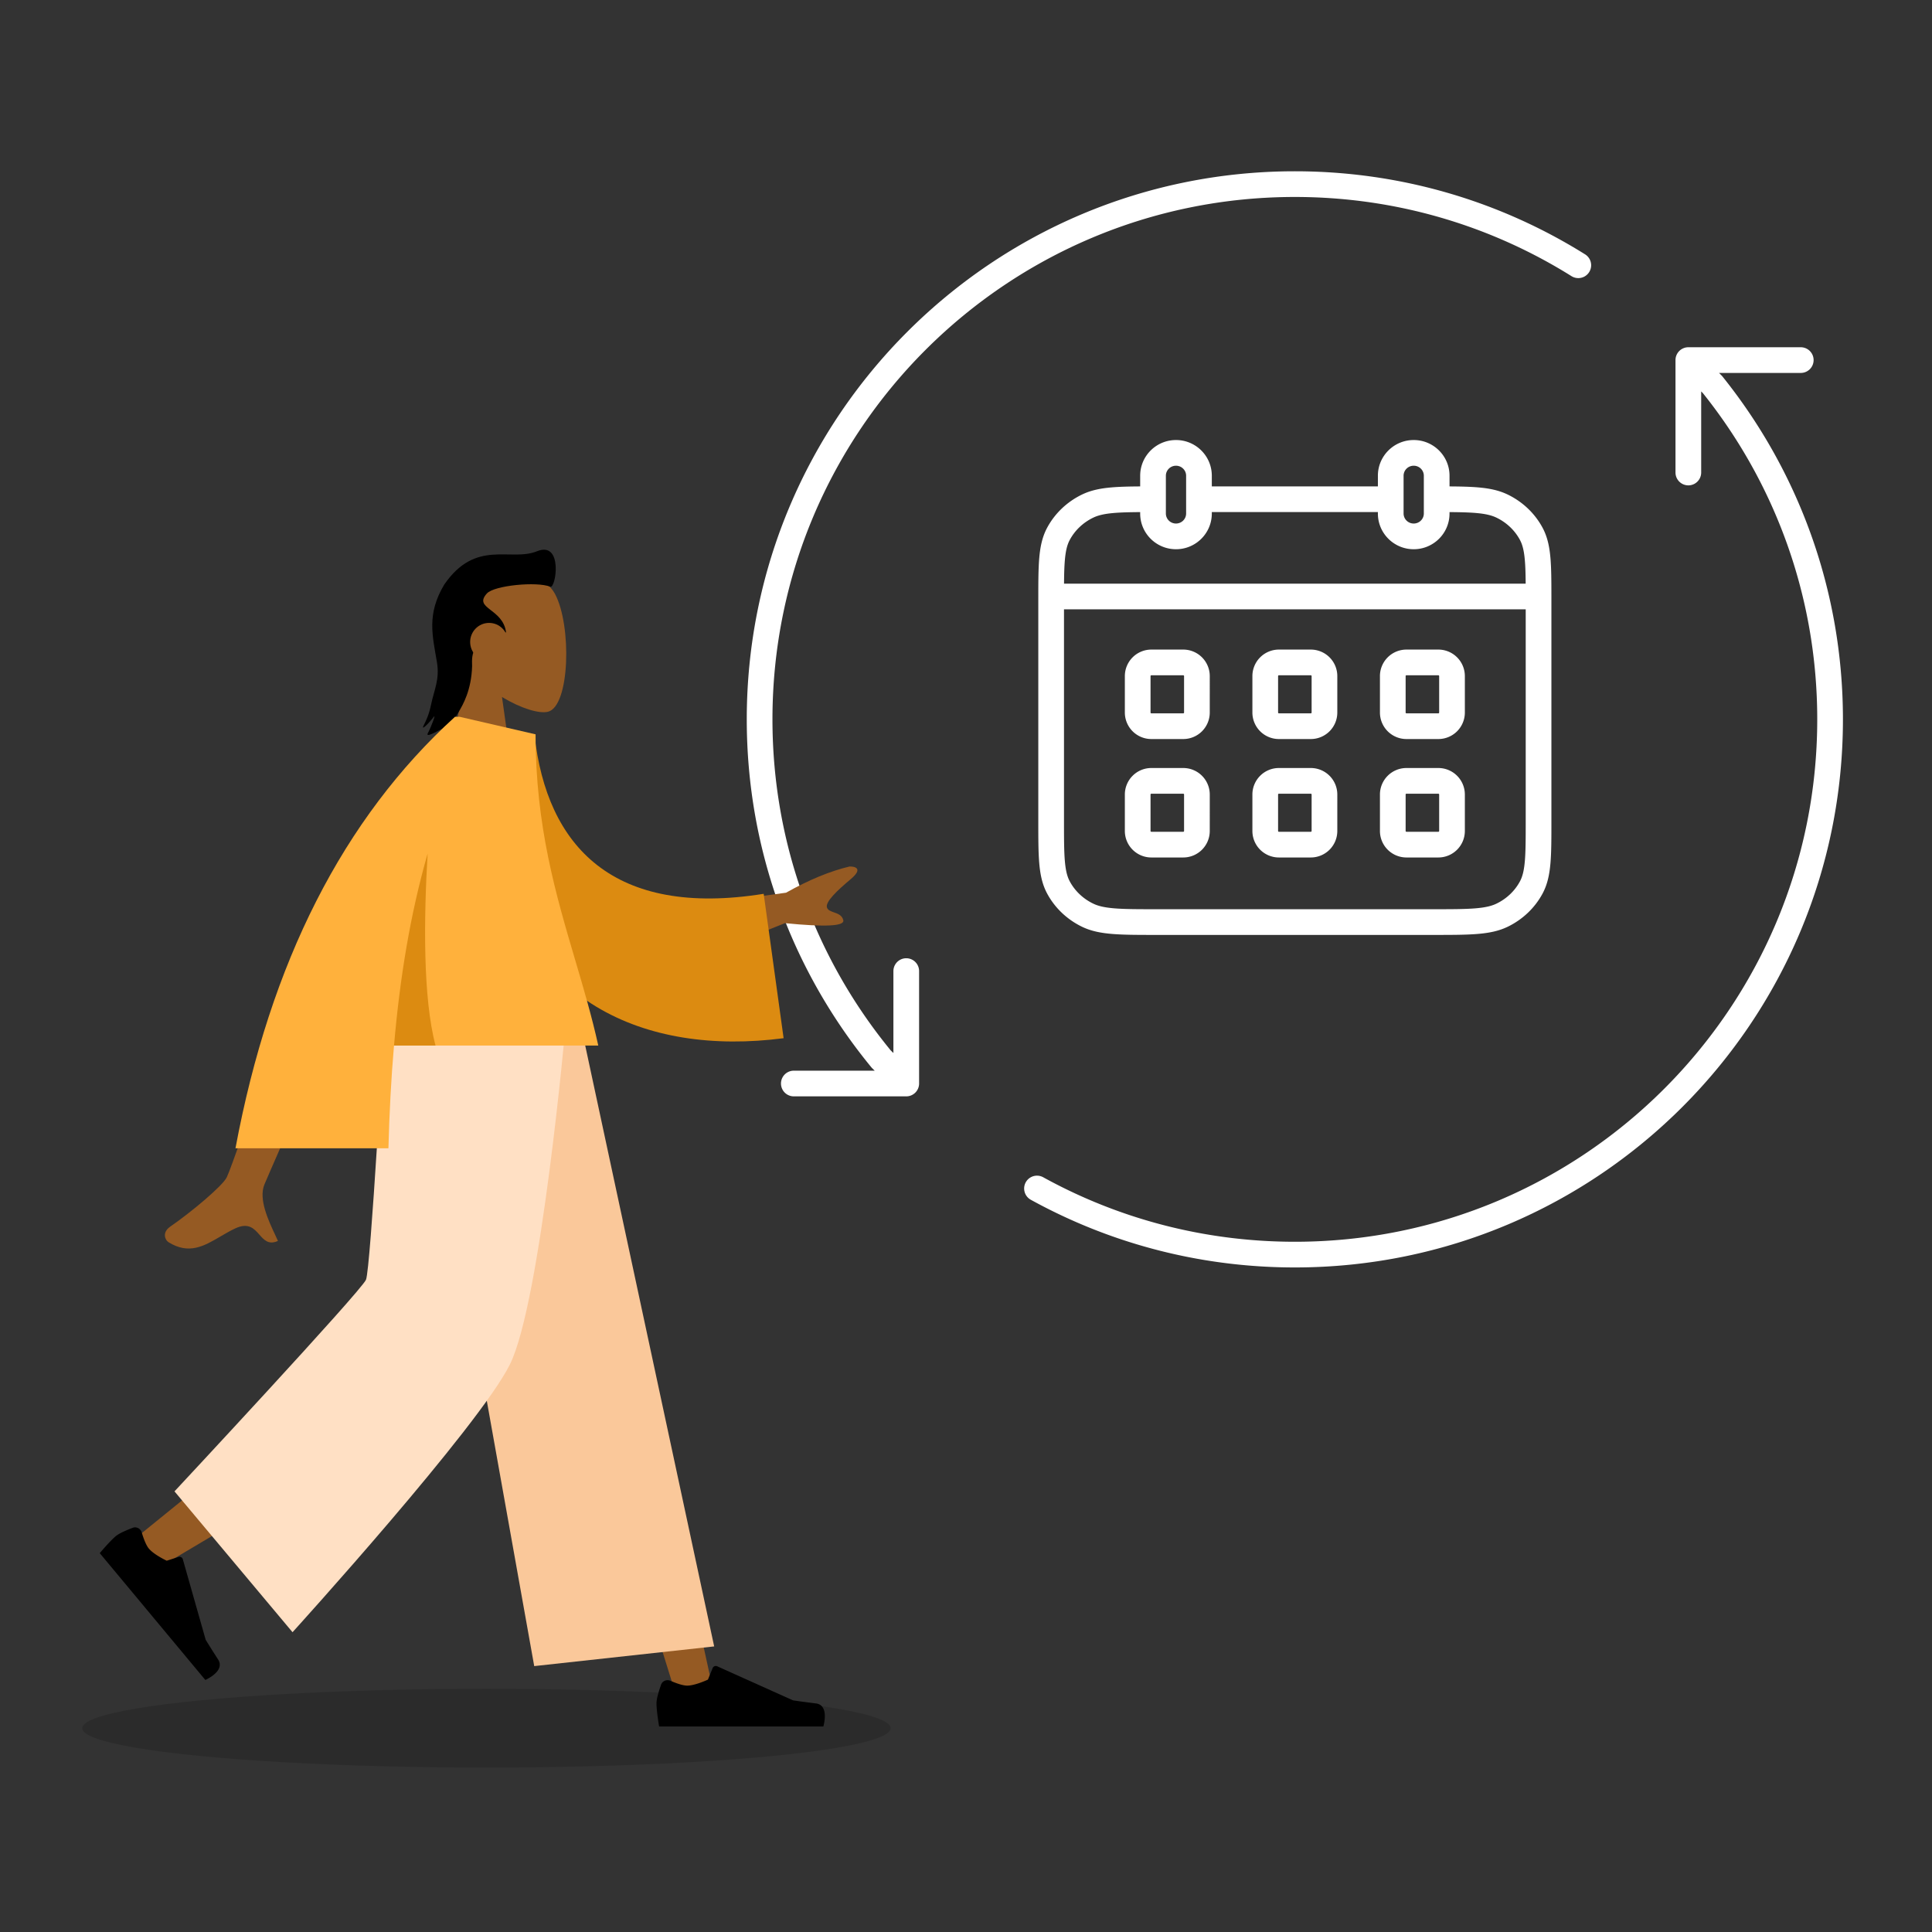 <svg xmlns="http://www.w3.org/2000/svg" width="564" height="564" fill="none"><rect width="100%" height="100%" fill="#333333" stroke="none"/><path fill="#fff" fill-rule="evenodd" d="M378 57.5c29.672 0 57.354 8.47 80.774 23.124a3.75 3.75 0 0 0 3.978-6.358C438.174 58.888 409.119 50 378 50c-88.366 0-160 71.634-160 160 0 38.553 13.64 73.93 36.355 101.554q.13.159.276.301l.719.702h-23.611a3.75 3.75 0 0 0 0 7.5h32.819a3.75 3.75 0 0 0 3.75-3.75v-32.82a3.75 3.75 0 0 0-7.5 0v23.918l-.79-.772C238.445 280.325 225.5 246.679 225.5 210c0-84.223 68.277-152.5 152.5-152.5m151.438 47.62a3.75 3.75 0 0 0-3.75-3.75h-32.819a3.75 3.75 0 0 0-3.75 3.75v32.819a3.75 3.75 0 1 0 7.5 0V114.26l.484.491c20.9 26.099 33.397 59.21 33.397 95.249 0 84.223-68.277 152.5-152.5 152.5-24.497 0-47.634-5.773-68.136-16.03a146 146 0 0 1-3.244-1.672q-1.037-.55-2.064-1.115a3.75 3.75 0 1 0-3.617 6.57q1.077.593 2.165 1.17 1.69.897 3.404 1.755C328.029 363.944 352.312 370 378 370c88.366 0 160-71.634 160-160 0-37.876-13.166-72.688-35.167-100.093a4 4 0 0 0-.255-.286l-.741-.751h23.851a3.75 3.75 0 0 0 3.75-3.75m-106.285 33.762c0-5.774-4.698-10.425-10.456-10.425s-10.456 4.651-10.456 10.425v3.104h-48.482v-3.104c0-5.774-4.698-10.425-10.456-10.425s-10.456 4.651-10.456 10.425v3.114c-3.258.021-6.02.086-8.388.291-3.267.283-6.06.851-8.627 2.099-4.349 2.114-7.917 5.504-10.165 9.714-1.396 2.616-1.996 5.475-2.282 8.815-.257 3.005-.277 6.67-.278 11.19l-.001.03v65.528c0 5.05 0 9.08.279 12.334.286 3.34.886 6.199 2.282 8.815 2.248 4.209 5.816 7.6 10.165 9.714 2.68 1.303 5.61 1.866 9.07 2.135 3.388.265 7.593.265 12.904.265h80.388c5.311 0 9.516 0 12.904-.265 3.46-.269 6.39-.832 9.07-2.135 4.349-2.114 7.917-5.505 10.165-9.714 1.396-2.616 1.996-5.475 2.282-8.815.279-3.254.279-7.284.279-12.334v-65.528l-.001-.03c-.001-4.52-.021-8.185-.278-11.19-.286-3.34-.886-6.199-2.282-8.815-2.248-4.21-5.816-7.6-10.165-9.714-2.567-1.248-5.36-1.816-8.627-2.099-2.368-.205-5.13-.27-8.388-.291zm0 10.615c3.164.02 5.659.082 7.74.262 2.804.243 4.581.684 5.996 1.372 2.967 1.443 5.347 3.729 6.828 6.501.722 1.353 1.182 3.075 1.425 5.923.161 1.871.219 4.082.24 6.83H310.618c.021-2.748.079-4.959.24-6.83.243-2.848.703-4.57 1.425-5.923 1.481-2.772 3.861-5.058 6.828-6.501 1.415-.688 3.192-1.129 5.996-1.372 2.081-.18 4.576-.242 7.74-.262v.412c0 5.774 4.698 10.424 10.456 10.424s10.456-4.65 10.456-10.424v-.423h48.482v.423c0 5.774 4.698 10.424 10.456 10.424s10.456-4.65 10.456-10.424zm-112.547 28.388h134.788v61.607c0 5.26-.004 8.969-.252 11.865-.243 2.847-.703 4.57-1.425 5.923-1.481 2.772-3.861 5.058-6.828 6.501-1.479.719-3.351 1.167-6.374 1.403-3.063.239-6.975.242-12.478.242h-80.074c-5.503 0-9.415-.003-12.478-.242-3.023-.236-4.895-.684-6.374-1.403-2.967-1.443-5.347-3.729-6.828-6.501-.722-1.353-1.182-3.076-1.425-5.923-.248-2.896-.252-6.605-.252-11.865zm102.091-41.928c1.65 0 2.956 1.327 2.956 2.925v11.027c0 1.598-1.306 2.924-2.956 2.924s-2.956-1.326-2.956-2.924v-11.027c0-1.598 1.307-2.925 2.956-2.925m-69.394 0c1.649 0 2.956 1.327 2.956 2.925v11.027c0 1.598-1.307 2.924-2.956 2.924s-2.956-1.326-2.956-2.924v-11.027c0-1.598 1.306-2.925 2.956-2.925m84.325 61.41a7.74 7.74 0 0 0-7.74-7.739h-9.308a7.74 7.74 0 0 0-7.74 7.739v10.638a7.74 7.74 0 0 0 7.74 7.74h9.308a7.74 7.74 0 0 0 7.74-7.74zm-7.74-.239a.24.24 0 0 1 .24.239v10.638a.24.24 0 0 1-.24.24h-9.308a.24.24 0 0 1-.24-.24v-10.638a.24.24 0 0 1 .24-.239zm-29.494.239a7.74 7.74 0 0 0-7.74-7.739h-9.308a7.74 7.74 0 0 0-7.74 7.739v10.638a7.74 7.74 0 0 0 7.74 7.74h9.308a7.74 7.74 0 0 0 7.74-7.74zm-7.74-.239a.24.24 0 0 1 .24.239v10.638a.24.24 0 0 1-.24.24h-9.308a.24.24 0 0 1-.24-.24v-10.638a.24.24 0 0 1 .24-.239zm-29.494.239a7.74 7.74 0 0 0-7.74-7.739h-9.308a7.74 7.74 0 0 0-7.74 7.739v10.638a7.74 7.74 0 0 0 7.74 7.74h9.308a7.74 7.74 0 0 0 7.74-7.74zm-7.74-.239a.24.24 0 0 1 .24.239v10.638a.24.24 0 0 1-.24.24h-9.308a.24.24 0 0 1-.24-.24v-10.638a.24.24 0 0 1 .24-.239zm82.208 34.813a7.74 7.74 0 0 0-7.74-7.739h-9.308a7.74 7.74 0 0 0-7.74 7.739v10.639a7.74 7.74 0 0 0 7.74 7.739h9.308a7.74 7.74 0 0 0 7.74-7.739zm-7.74-.239a.24.24 0 0 1 .24.239v10.639a.24.24 0 0 1-.24.239h-9.308a.24.24 0 0 1-.24-.239v-10.639a.24.24 0 0 1 .24-.239zm-29.494.239a7.74 7.74 0 0 0-7.74-7.739h-9.308a7.74 7.74 0 0 0-7.74 7.739v10.639a7.74 7.74 0 0 0 7.74 7.739h9.308a7.74 7.74 0 0 0 7.74-7.739zm-7.74-.239a.24.24 0 0 1 .24.239v10.639a.24.24 0 0 1-.24.239h-9.308a.24.24 0 0 1-.24-.239v-10.639a.24.24 0 0 1 .24-.239zm-29.494.239a7.74 7.74 0 0 0-7.74-7.739h-9.308a7.74 7.74 0 0 0-7.74 7.739v10.639a7.74 7.74 0 0 0 7.74 7.739h9.308a7.74 7.74 0 0 0 7.74-7.739zm-7.74-.239a.24.24 0 0 1 .24.239v10.639a.24.24 0 0 1-.24.239h-9.308a.24.24 0 0 1-.24-.239v-10.639a.24.24 0 0 1 .24-.239z" clip-rule="evenodd"/><ellipse cx="142" cy="504.5" fill="#000" opacity=".15" rx="118" ry="11.5" style="mix-blend-mode:multiply"/><path fill="#955A23" fill-rule="evenodd" d="M146.547 203.47c5.504 3.344 10.912 4.96 13.451 4.3 6.366-1.654 6.951-25.128 2.025-34.383-4.925-9.254-30.247-13.288-31.523 5.048-.443 6.364 2.208 12.043 6.124 16.677l-7.022 32.996h20.4z" clip-rule="evenodd"/><path fill="#000" d="M147.729 184.621c-.86-7.064-9.682-6.896-5.588-11.381 2.149-2.355 14.579-3.544 18.491-1.963 1.64.663 3.859-13.488-3.878-10.348-7.736 3.14-17.843-3.704-27.077 9.74-5.158 8.635-3.431 14.861-2.13 22.586.86 5.102-.805 8.079-1.719 12.487-.576 2.777-1.282 4.289-2.174 6.087-.85 1.713 1.7-.857 2.975-2.571.722-.969-.84 3.143-1.7 4.713-.859 1.569 2.55-.429 4.25-1.286 2.539-1.279 3.4-2.57 4.796-4.98 1.141-1.971 3.64-6.158 3.847-13.272.052-1.807-1.268-8.242 9.907-9.812"/><ellipse cx="142.775" cy="187.41" fill="#955A23" rx="5.525" ry="5.569"/><path fill="#955A23" fill-rule="evenodd" d="m127.898 299.223 41.72 106.439 27.981 89.984h11.049l-42.777-196.423z" clip-rule="evenodd"/><path fill="#955A23" fill-rule="evenodd" d="M119.503 299.223c-.444 37.403-6.923 87.761-7.958 90.092s-71.467 59.299-71.467 59.299l7.61 8.209s83.103-48.842 86.948-55.357c3.846-6.514 16.366-66.46 26.418-102.243z" clip-rule="evenodd"/><path fill="#000" fill-rule="evenodd" d="M41.385 447.382c-.336-1.125-1.514-1.796-2.607-1.386-1.686.632-3.965 1.587-5.007 2.468-1.761 1.49-4.648 4.94-4.648 4.94l30.816 37.019s5.934-2.56 3.724-5.988a286 286 0 0 1-3.619-5.742l-6.672-23.498a.993.993 0 0 0-1.258-.68l-3.44 1.1s-3.728-1.752-5.225-3.551c-.856-1.028-1.591-3.098-2.064-4.682M195.74 490.67c-1.079-.467-2.361.012-2.752 1.12-.603 1.708-1.34 4.077-1.34 5.446 0 2.318.766 6.764.766 6.764h47.942s1.869-6.227-2.157-6.724c-4.027-.497-6.69-.897-6.69-.897l-22.137-9.948a1 1 0 0 0-1.336.534l-1.374 3.359s-3.727 1.753-6.057 1.753c-1.326 0-3.359-.755-4.865-1.407" clip-rule="evenodd"/><path fill="#FAC89A" fill-rule="evenodd" d="m155.953 486.378 52.533-5.747-38.933-181.408H122.5z" clip-rule="evenodd"/><path fill="#FFE0C4" fill-rule="evenodd" d="m50.938 435.37 34.459 41.114s54.442-59.937 63.48-78.217 16.249-99.044 16.249-99.044h-52.973s-3.939 71.051-5.311 74.358c-1.371 3.306-55.904 61.789-55.904 61.789" clip-rule="evenodd"/><path fill="#955A23" fill-rule="evenodd" d="m229.463 260.602-33.561 4.615 6.022 15.156 27.231-10.882q17.607 1.75 17.027-.843c-.326-1.458-1.573-1.899-2.722-2.304-.896-.316-1.731-.611-2.024-1.349-.67-1.687 3.145-5.182 6.905-8.342s1.237-3.742-.35-3.695q-8.458 1.998-18.528 7.644M66.191 343.698c2.49-5.094 24.286-70.651 24.286-70.651l18.612.071s-30.614 69.444-31.925 72.72c-1.703 4.255 1.19 10.437 3.152 14.63.303.648.585 1.249.823 1.788-2.722 1.228-4.03-.256-5.408-1.821-1.558-1.768-3.205-3.638-7.084-1.819-1.499.703-2.917 1.534-4.302 2.346-4.785 2.804-9.182 5.38-15.162 1.66-.948-.59-1.987-2.81.523-4.545 6.254-4.323 15.267-11.888 16.484-14.379" clip-rule="evenodd"/><path fill="#DC8B11" fill-rule="evenodd" d="m141.458 213.542 14.573.979c3.589 32.731 23.139 53.405 66.909 46.406l5.815 42.15c-40.91 5.33-76.788-11.18-84.141-55.881-1.903-11.571-3.406-23.614-3.156-33.654" clip-rule="evenodd"/><path fill="#FFB13C" fill-rule="evenodd" d="M68.742 335.209q15.177-81.4 64.068-125.951h1.446l.012.014 22.08 5.097c0 26.736 5.901 46.713 11.574 65.919 2.45 8.294 4.857 16.444 6.729 24.933h-59.633c-.84 9.725-1.356 19.721-1.625 29.988z" clip-rule="evenodd"/><path fill="#DC8B11" fill-rule="evenodd" d="M115.023 305.221c1.711-19.801 4.765-38.48 9.813-56.037-1.106 18.776-1.414 42.069 2.307 56.037z" clip-rule="evenodd"/></svg>